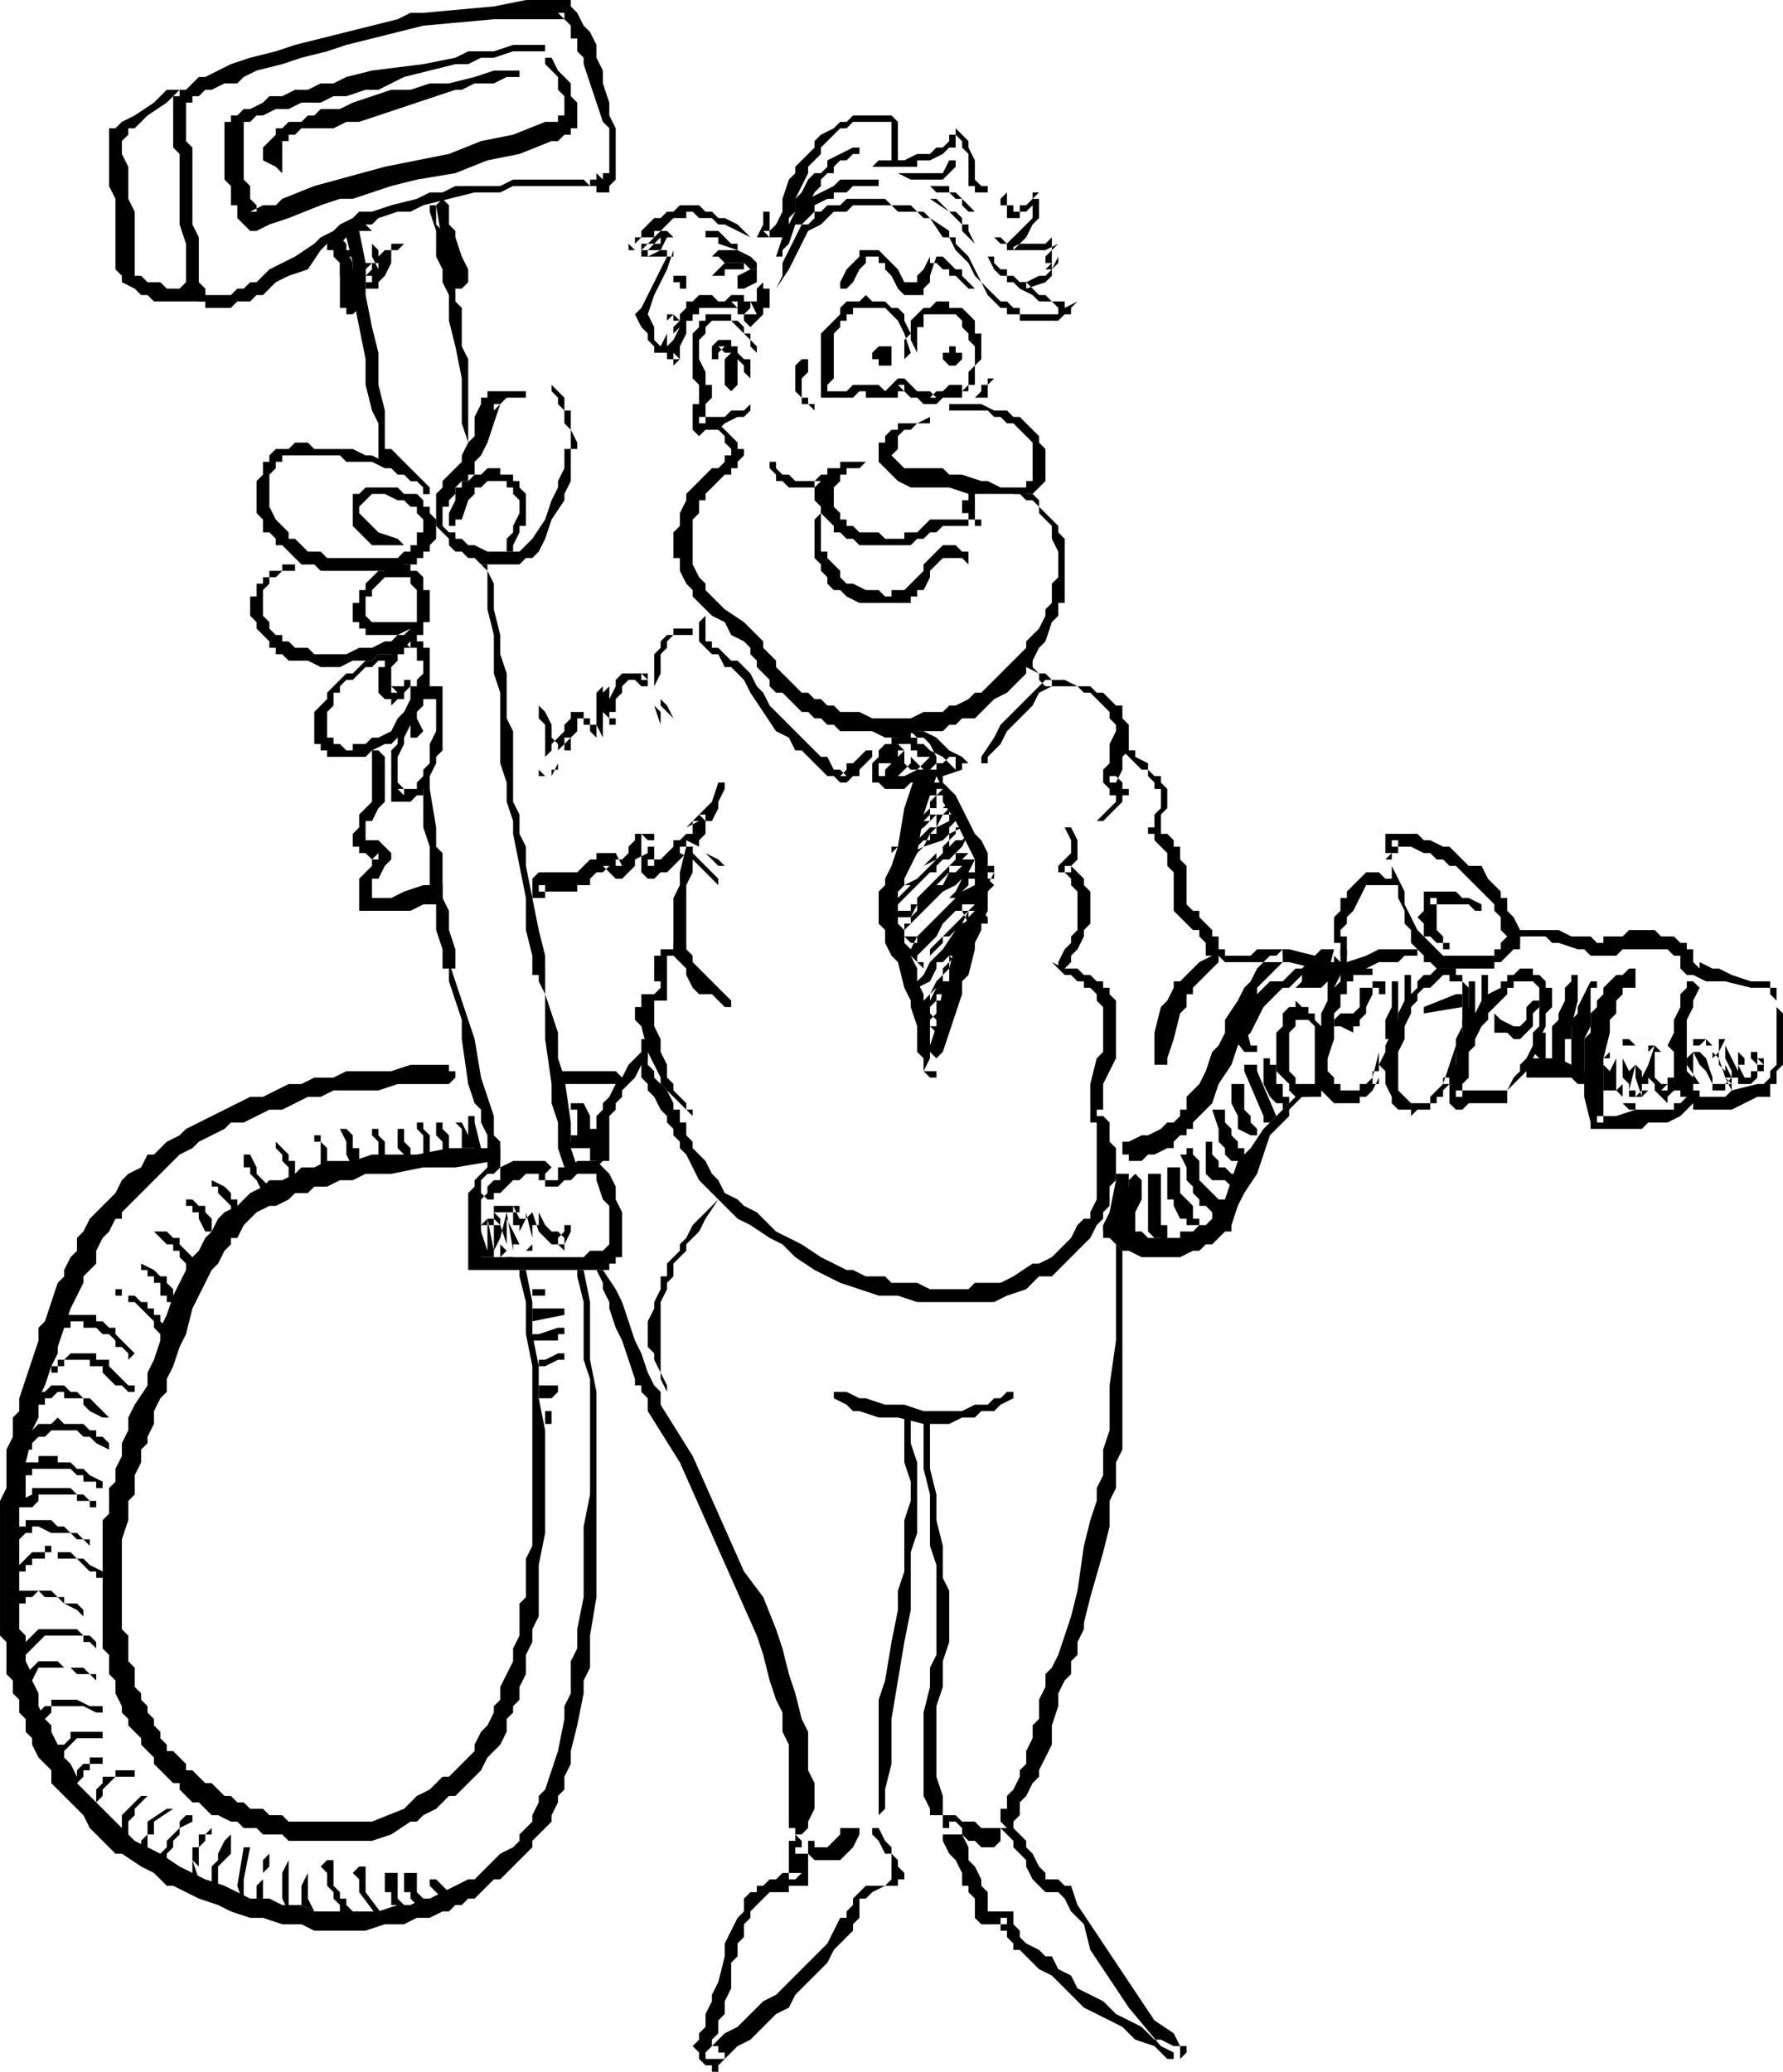 <svg xmlns="http://www.w3.org/2000/svg" width="177.92" height="206.72" fill-rule="evenodd" stroke-linecap="round" preserveAspectRatio="none" viewBox="0 0 278 323"><style>.brush1{fill:#000}.pen2{stroke:none}</style><path d="M148 64h6l1 1h1l1 1h1l1 1 1 1 1 1v6h-1v1h-4l-2-1h-1l-3-1h-2l-1-1h-6l-1-1-1-1 1-1v-2l1-1h1l1-1h2v-1l-2 1h-3v1h-1l-1 1v1h-1v3l2 2 1 1 2 1h6l3 1h10l1-1 1-1v-5l-1-1v-1l-1-1-1-1-1-1h-1l-1-1h-2l-2-1h-5v1z" class="pen2 brush1"/><path d="M151 76v2h-1v2h1v2h1v-1h-7l-1 1-1 1h-2v1h-3l-1-1h-3l-1-1h-1v-1h-1v-1l-1-1v-3l1-1v-1h1v-1h2l1-1h-4v1h-2v1l-1 1-1 1v2l1 1v1l1 1 1 1v1h1l1 1h1l1 1h8l1-1h1l1-1h1l1-1h6v-1h-1v-5h-1z" class="pen2 brush1"/><path d="M151 87v-1h-1l-1-1h-2l-1 1-1 1-1 1v1l-1 1-1 1-1 1h-2v1h-1l-1-1h-2l-2-1h-1l-1-1v-1l-1-1-1-1v-1h-1v-6l1-1v-1h1v-1l-1 1-1 1v1l-1 1v6l1 1v1l1 1v1l1 1h1l1 1 2 1h8v-1h1v-1h1l1-2v-1l1-1 1-1h3l1 1v-1z" class="pen2 brush1"/><path d="M158 77h1l1 1h1l1 1v1l1 1 1 1v2l1 2v4l-1 1v3l-1 1v1l-1 2-1 1-1 1v1l-1 1-1 1-1 1-1 1-1 1-1 1-1 1h-1l-1 1-2 1h-1l-1 1h-3l-2 1h-6l-2-1h-3l-1-1h-1l-1-1h-1l-1-1h-1l-1-1-1-1-1-1-1-1v-1l-1-1-1-1v-1l-1-1-2-2-3-2-1-1-1-1-1-1v-1l-1-1-1-2v-7l1-1v-2h1v-1l1-1 1-1 1-1h1v-1h1v-1l1-1v-1h-1v-1l-1-1-1-1-1-1h-1l1 1 1 1v1l1 1v1h-1v1l-1 1h-1l-1 1-1 1-1 1-1 1v1l-1 2v2l-1 1v4h1v2l1 2 1 1v1l1 1 1 1 1 1 2 1 1 2 2 1 1 1v1l1 1v1l1 1 1 1v1l1 1h1l1 1 1 1 1 1h1l1 1h1l1 1h1l1 1h5l2 1h2l3-1h4l1-1h1l1-1h2l1-1 1-1 1-1 2-1 1-1 1-1 1-1v-1l1-1 1-2 1-1 1-3 1-1v-2h1V84l-1-1v-1l-1-1-1-1-1-1v-1l-1-1h-1l-2-1v1z" class="pen2 brush1"/><path d="M118 55v-1l-1-1v-1h-1v-1l-1-1h-1v-1h-4v1h-1v1l-1 1v7l1 1v3h-1v4l1 1 1-1h2l1-1 2-1h1l1-1v-1l-1 1h-2l-1 1h-4v1h1v-3l1-1v-2h-1v-2l-1-2v-3l1-1v-1l1-1h3l1 1 1 1 1 1v1l1 1z" class="pen2 brush1"/><path d="M117 58v-2h-1l-1-1v-1h-1v-1h-2l-1 1v2h1v-1l1-1h-1l1 1h1l1 1 1 1v1l1 1v-1z" class="pen2 brush1"/><path d="m114 55-1 1v4l1 1 1-1v-5h-1zm37 6v-1h1v-3l1-1v-4h-1v-2l-1-1-1-1h-2v-1h-2l-1 1h-1l-1 1-1 1v2l-1 1v4h2v-2l-1-2v-1l-1-2v-1l-1-1h-1l-1-1h-2l-1-1-1 1h-2l-1 1v1l-1 1-1 1-1 1v10h5l1-1h1v1h5v-1h1v-1h-1l1 1 1 1h1l1 1h2l1-1h3v-2h-2l-1 1h-1l-1 1h1l-1-1h-2l-1-1-1-1h-1l-1 1-1 1-1-1h-4l-1 1h-3v-1l1-1v-7l1-1v-1h1v-1h1v-1h5l1 1 1 1 1 2 1 3-1 1v1h2v-6h1v-2h5l1 1v1l1 1v1l1 1v3l-1 1v2l-1 1h1z" class="pen2 brush1"/><path d="M150 56v-1h-1v-1h-1v1h-1v1l1 1h1l1-1zm-11-1v-1h-2l-1 1v1h1v1h2v-2zm13-10-2-2v-1h-1l-1-1-1-1h-2v-1 1l-1 2-1 1v1h-2l-1-2-1-1-1-1-1-1h-3v1l-1 1-1 1-1 2v1h1l1-1 1-2 1-1v-1h2v1h1v1l1 1 1 2 1 1h3v-1l1-1v-1l1-3h-1v1h1l1 1h1v1h1l1 1 1 1h1z" class="pen2 brush1"/><path d="m121 45 2-3 1-2 1-2 1-2 2-1 1-1 1-1h2l1-1h6l1 1h3l1 1h1l2 3h1l1 2 2 2 1 2 1 1 1 2 1 1 1 1h1v1h2v1h6l1-1h1v-1l1-1v-1h-1l-1 1h-2l-1-1h-1l-1-1-1-1v1l3-1 1-1v-1l1-1v-1h1-1l-1 1h-1v1l1-1v-2l1-1v-1h-1l-1 1h-5v1l1-1 1-1 1-2 1-1v-5 1h-1v1l-1 1h-1v1h-1v-1h-1v-2h-3v-1h-1l-1-1v-3l-1-2v-1l-1-1-1-1h-1v2l-1 1h-1l-1 1h-2l-2 1h-1v-6l-1-1h-6l-1 1h-1l-1 1-2 1-1 1v1l-1 1-1 1-1 1v1l-1 1-1 3v2l-1 2v1-1l-1 1h-1l1 1v-4h-1v2l-1 2h4l1-1v-2l1-1v-2l1-2 1-2v-1l1-1 1-1v-1l1-1 1-1 1-1h1l1-1h6v7h4v-1h2l2-1 1-1h1v-3h-1v1h1l1 1v1l1 1v5h1v1h5l-1 1v1h1v2h2v-1h1l1-1v-1h1v-2 1l-1 1v3l-1 1-1 1-1 1-1 1v1h6l2-1v-1h-1v2l-1 1v2h1l1-2h1-1l-1 1v1l-1 1h-1l-2 1h-1v1l2 1 1 1h2l1 1h1l2-1v-1h-1l-1 1v1h-1v1h-6v-1h-1l-1-1h-1l-1-1-1-1-1-1-1-2-1-2-2-2v-1h-1v-1l-3-2-1-1h-1l-1-1h-3l-1-1h-6l-1 1h-2l-1 1h-1v1l-1 1h-1l-1 2-1 2-1 2v2l-1 2zm-4-8-2-2-2-1h-1l-1-1h-1l-1-1h-3l-1 1h-1l-1 1h-1l-1 1-1 1v1l-1 1h-1v1h2v-1h3v-1h1v-1 1h-1l-1 1-1 1h-1v1h5v-1h-1v1l-1 2-1 2-1 2-1 2-1 1 1 2 1 1v1l1 1v1h1v1h1v-2l1-1v-2l1-1h-1v-1l-1 1v6h1v1l1-1v-2l1-2v-2h1v-1h1v-1h6v-1h-1l1 1v1h1v1l1 1 1-1 1-1v-1h1v-3h-1v-1l-1 1v2h-1v1l-1 1h2l-1-2h-1v-1h-2l-1 1h-1l-1-1h-2l-1 1h-1v1l-1 1v2l-1 1v4h1l-1-1v-2l1-2v-1l-1-1h-1v3l-1 2v2h1v-1h-1v-1l-1-1v-2l-1-2 1-3 1-2 1-2 1-3h1-1v-1 1h-4v1l2-1 1-2h1l-1-1h-2v1h-3v1h-1l1 1h1l1-1 1-1 1-1 1-1 1-1h2v-1h1l1 1h2l1 1h1l2 1 2 1z" class="pen2 brush1"/><path d="M122 40v-1l1-1 1-3 2-3 1-2 1-1v-1l1-1h1v-1l1-1h1l1-1h1v-1h-1l-2 1-2 1v1l-1 1h-1l-1 1-1 2-1 1v2l-1 2-1 1v1l-1 3h1z" class="pen2 brush1"/><path d="M124 35h1l1-1 1-1v-1l2-1h1v-1h2l1-1h4v-1h-6l-1 1-2 1-2 1-1 1v1l-1 1v2-1zm21-4 3 2 1 1 1 1v1l2 2-1-2v-1h-1v-1l-1-1h-1l-1-1-1-1h-1zm-27 10-1-1-2-1v-1h-1l-1-1-1-1h-2v1h2v1l3 1 1 1 1 1h1z" class="pen2 brush1"/><path d="m118 41-1-1h-1l-1-1h-3l-1 1h-1 2l1 1h3l1 1h1v-1z" class="pen2 brush1"/><path d="M117 42h-1v-1h-3l-1 1-1 1h2v-1h4zm0 0-2 1v2h1l2-1v-2h-1zm-10 2v-1h-2v1h1v1h1v-1zm38-15 1 1h2l1 1h1v1l1 1h1l-1-1-1-1-1-1h-1v-1h-3zm13 8-1 1-1-1h-1l1 1h1v1l2-1v-1h-1zm2 7h-1l-1-1h-1v-1h-1l-1-1v-1h-1l1 2 1 1h1v1h1l1 1h1v-1h1-1zm-12-19-1 2h-7l2 1h5l2-2v-1h-1zm-8 0h-3l-1 1h3l2-1h-1zm-13 38h-1v-1h-1v-3l1-1v-2h-1l-1 1v4l1 1v1h1l1 1v-1zm27-4v1h-1v1l-1 1h2v-2l1-1h-1zm-26 15-1 1h-3l-1-1h-1l-1-1v-1h-1v-3 4l1 1v1h1l1 1h4v-1h2v-1h-1zm13 40h1l1 1h1l1 1v1l2 1 1 1 1 1v-2h-1l-1 1h-3l-1 1-2 1h-2v1-1h-1v-1l1-1 1-1 1-1h1v-1h-2l1 1v1h1l1 1 1 1h2v-2l-1-2h-2v3h1l1-1h-2v-1h-3v1l-1 1h-2v2h3l1-1 1-1v-1h-1v1l1 1h3l1-1v-1l-1-1v-1h-2v3h1v1l1-1h1v-1l-1-1-1-1h-1v-1h-1v-1h-1l-1 1h-1v1h-1l-1 1v1l-1 1v3h1l1 1h3l1-1h3v-1h2l3-1v-1h1l-1-1-2-1-1-1-1-1-2-1h-1l-1-1h-1v1z" class="pen2 brush1"/><path d="m146 121 1 2v2l2 3 1 2 1 2 1 2v8l-1 1-1 2v1l-1 1-1 4v2l-1 1-1 6-1 3v2l-1 2h2v-2l-1-1v-7l-1-1v-1l-1-2v-2l-1-2v-1l-1-1v-2l-1-1v-5l1-1v-1l2-4 1-6 1-3 1-3v-1h-1v-1h-1v1h-1l-1 3-1 3-1 6-1 3-1 2v1l-1 1v5l1 1v2l1 2 1 1 1 4 1 2v1l1 3v4l1 1v2l1 1h1v-3l1-1 1-3 1-3 1-3v-2l1-1 1-4v-1l1-2v-1l1-2v-3l1-1-1-1v-4l-1-2-1-1-1-2-2-4-1-1-1-1v-2h-1v1zm-36-27v2l-1 1v3l1 1 1 1h1l1 2h1l1 1 1 1 1 2 2 3 2 3 2 1 1 2h1l1 1 1 1 2 2h1l1 1h1l1-1h1v-1l1-1 1-1v-1h-1l-1 1-1 1h-1v1l-1 1h1l-1-1h-1l-1-2h-1l-1-1-1-1-1-1-1-1-1-1-3-3-1-2-1-1-1-2-1-1-1-1h-1l-1-1-1-1h-1v-1h-1v-6zm50 10 2 1v1l1 1h1v-1h-1l-1 1-2 2-1 1-1 1-2 2-1 2-2 3v1h1v-1l1-1 1-1 1-2 2-2 1-1 1-1 1-2 2-1v-1l-1-1h-1l-1-1v-1h-1v1zm-52-6h-3v1h-1l-1 1v1l-1 1v8l1 3h2v-1l-1-1-1-1v-5h-3v2-1h1l-1-1h-3l-1 1v1l-1 2v3h1v-1h-1v-6h-1v2l-1 1v8h1v-1l-1-2h-1v-1h-1v-1h-2v1l-1 1v3-2l-1 1-1 1v1l-1 1v2h-1v1h2v-1h1v-4l-1-1v-2l-1-2-1-1v2l1 1v7h-1l1 1h1l1-2v-2l1-1v-1h1l-1 1v1h1v-2l1-1v-2h1v1h1v1l1 1v1h1v-8l1-1v-2h-1v6l1 1v1h1v-4l1-1v-1l1-1h1l1 1h1v-2h2l-1 2v3l1 1v2h2v-1l-1-2-1-1v-7l1-1v-1l1-1h3v-1zm4 24-1 3-1 1-1 1-2 2v2h2l1-2v-1l-1-1v1h-1v2h-1v2h1v1l1 1 1 1 1 1 1 1v1h2v-2l-2-2-2-1-1-1-2-1v-1l-1 1h-1v1l-1 1-1 1h-2v1h1v-5h-3v1l-1 1v1l-1 1h-1v1h1l-1-2h-3v1h-1l-1 1-1 1h-6l-1 1v3h2v-2h-1v1h6v-1h2v-1l1-1h1l1-1h-1l1 1 1 1h1l1-1 1-1v-1l2-1v-1h1v-1h-1l-1-1v6l1 1h1l1-1h1l1-1 1-1 1-1h1l-1-1h-1v1l2 1 1 1 1 1 2 2h2v-2l-1-1h-1l-1-1-1-1-1-1v-1l1-2 1-1h-1v-1h-1v1l-2 1v2h2l1-1v-1l1-1 1-2v-1l1-2v-1h-1zM86 61l1 1v1l1 1v2l1 1v3h-1v3l-1 2v1l-1 2-1 3-2 3-1 1-1 1h-5l-2-1h-1l-1-1h-1v-1h-1l-1-1v-3h1v-1l1-1v-1l1-1h1v-1h1v-2l1-1 1-2 1-3 1-3h-1v1l1-1 1-1h3v-1h-6v1h-1v1l-1 2v3l-1 1-1 2v1l-1 1-1 1-1 1v1l-1 1v5l1 1 1 1v1l1 1h1l1 1h1l1 1h6l1-1h1l1-1 1-2 1-3 2-3v-1l1-2v-5h1v-1l-1-2v-3h-1v-2l-1-1-1-1v1z" class="pen2 brush1"/><path d="M80 86v-1l1-2v-1h1v-5l-1-1v-1h-1v-1h-2v-1h-2l-1 1h-1l-1 1h-1v1h-1v2l-1 2v2h1v-1h1l1-3 1-1v-1h1l1-1h3v1h1v1l1 1v2l-1 2v1l-1 1v2h1zm-13-6v-3l-1-1v-1h-1l-1-1-1-1h-1l-2-1-2-1h-1l-2-1h-6l-1-1h-2l-1 1h-2l-1 1v1h-1v2l-1 1v5l1 1v2h1l1 1v1h1l2 2 1 1h2l1 1h13v-1h2v-1h1v-1h1v-1l1-1v-3l-1-1v-1h-1v-1l-1-1h-2l-1-1h-5l-1 1h-1v5l3 3h5l-1-1-3-1-2-2-1-1v-1l1-1 1-1h2l2 1h1l1 1h1v1l1 1v2h-1v2h-1v1h-1l-1 1H51l-1-1h-2l-1-1-1-1h-1v-1l-1-1-1-1-1-2v-5l1-1v-1h1v-1h9l1 1h4l2 1h1l2 1 1 1h1l1 1v1h1v3z" class="pen2 brush1"/><path d="M49 88h-5v1h-2v1h-1v1h-1v2h-1v3l1 1v1l1 1 1 1v1h1v1h1l1 1h3l2 1h3l2-1h3l1-1h2l1-1h1l1-1 1-1h1v-2h1v-5h-1v-2l-1-1h-1v-1h-4v1h-1l-1 1-1 1v1h-1v2h-1v3h1v1h1v1h5l2-1v-1h-6l-1-1v-3h1v-1l1-1 1-1h4v1l1 1v5h-1v1l-1 1h-1l-1 1h-1l-2 1h-2l-2 1h-5l-1-1h-2l-1-1h-1v-1h-1l-1-1v-1l-1-1v-4l1-1v-1h1l1-1h2v-1h3z" class="pen2 brush1"/><path d="m59 102-1 1h-1l-1 1-1 1h-1l-1 1-1 1-1 1v1l-1 1-1 1v5h1v1h1v1h6l1-1 2-1h1l1-1 1-1 1-2 1-1 1-1v-1l1-1v-7h-1v-1h-1v-1h-2v1h-1v1h-1v1h-1v2h-1v4l1 1h1v1l1-1h1v-1l1-1v-1h-1v1h-2v1h1l-1-1v-3l1-1v-1h1v-1h1v-1h-1l1 1h1v2h1v2l-1 1v2l-1 1-1 2-1 1-1 2-2 1h-1l-1 1h-2v1h-1l-1-1h-1v-1h-1v-4l1-1v-2h1v-1l1-1h1l1-1 1-1h1l1-1h1v-1h-1z" class="pen2 brush1"/><path d="m64 112-2 3v1l-1 1v8h3l1-1h1v-1l1-1v-1l1-2v-1l1-1v-10h-5v8h1l1-1-1-2v-4l1 1h2v-1 6l-1 2v3l-1 1v1l-1 1v1h-3l1 1v-1l-1-1v-4l1-2v-1l1-2v-1z" class="pen2 brush1"/><path d="M58 117v8l-1 1-1 1v2l-1 1v2h1v1h1l1 1h1v-1l-1 1v1l-2 2v5h8l2-1h3v-3h-3l-3 1-2 1h-3v-3h1l1-2 1-1v-1l-1-1-1-1h-2v-3h1l1-2 1-1v-7l-1-1h-1zm15-48V56l-1-2v-6l-1-1v-5l-1-3v-1l-1-1v-1l-1-1v-3h-1v1l1 3v4l1 2v2l1 2v4l1 4 1 5v7l1 3zm-13 3v-8l-1-4v-5l-1-4-1-5v-5l-1-5-1-1h-1v2l1 4v5l1 5 1 5v4l1 4 1 2v4l1 2v1-1z" class="pen2 brush1"/><path d="M91 28H80l-2 1h-7l-2 1h-2l-2 1-4 1-3 1h-2l-1 1-2 1-1 1-2 1-1 1-3 2-2 1-2 1-2 2h-1l-1 1h-1l-1 1h-4v-1h-1v-8l-1-2V23l-1-1v-6h1v-1h1l1-1h1l2-1h2l1-1 2-1 4-1 3-1 4-1 3-1 4-1 8-2 11-1h11V2h-1l2 2v2h1v2l1 1v1l1 3 1 3 1 3 1 1v7h-1v1l-1-1v1h-2l1 1h1v1h2v-1l1-1v-8l-1-2v-2l-1-3v-2l-1-2V7l-1-2-1-1-1-2-1-1V0h-7l-5 1-11 1h-2l-2 1-4 1-4 1-4 1-4 1-3 1-4 1-3 1-2 1-2 1h-1l-1 1-1 1h-1v1h-1v8l1 1v11l1 3v7l1 1 1 1h1v1h4l1-1h2l1-1h1l2-2 2-1 3-1 2-3 1-1h2l1-1 1-1 2-1h1l1-1 3-1h2l2-1 4-1 4-1h4l2-1h12v-1h-1z" class="pen2 brush1"/><path d="M85 7h-5l-3 1h-4l-2 1-5 1-8 1-4 1-2 1h-2l-2 1h-2l-2 1h-2l-1 1-2 1h-1l-1 1h-1v1h-1v9l1 1v3h1v2l1 1 1 1h1l2-1 3-1 5-2 3-1h2l3-1 3-1 4-1 6-1 5-2 5-1 5-2h1l1-1h1v-1h1v-4l-1-1v-2l-1-1-1-1-1-2h-1v1l1 1 1 1v2l1 1v3h-1v1h-2l-5 2-5 1-5 2-5 1-5 1-11 3-5 2-1 1h-2l-2 1h2-1v-1l-1-1v-2l-1-1v-9h1l1-1h1l2-1h2l2-1h3l2-1h2l3-1h2l4-2 4-1 4-1h2l2-1h2l3-1h5V7z" class="pen2 brush1"/><path d="M81 11h-4l-3 1-4 1h-3l-3 1h-3l-3 1-3 1-2 1h-3l-1 1h-1l-1 1h-2l-1 1h-1v1l-1 1-1 1v2l2 1 1 1v-5h1v-1h1l1-1h5l2-1h2l3-1 3-1 3-1 3-1 3-1h1l2-1h3l2-1h2v-1zm-55 3-1 1-1 1-3 2-2 1-1 1h-1v9l1 2v11l1 1v1l2 1 1 1h1l1 1h8v-2l-1-1h-2l-1 1h-2l-1-1h-2l-1-1h-1V33l-1-2v-5l-1-2v-2l1-1v-1h1l1-1 1-1 3-2 1-1 1-1h-2zm25 25h1v1l1 1v7h1v1h1l1-1v-5l-1-1v-1l-1-2v-1l-1-1h-2v2zm17-7 1 6 1 5v1l1 1h1l1-1v-2l-1-2-1-3v-1l-1-1v-3l-1-1-1 1z" class="pen2 brush1"/><path d="M64 38h-3v1h-1l-1 1v1h-1l-1 1v1h1v1h1v-5l-1-1v-2l-1-1h-1l-1 1v5l1 2h1l1-1v-1h-1l-1-1v-1h-2l-1 1v3h1v1h1v-1h1v-3h-2v1h-1l1 1v1h1v1h4v-2l-1-2v-4h-3v2l1 1v3l1 1v2h2v-1l1-1 1-2v-2h1l1-1h1zm3 38-2-2-1-1-1-1-1-1-1-1h-2v2l2 1 1 1h2v1h1l1 1v1h1v-1zm8 12 1 1v6l1 4v6l1 3v11l1 3v3l1 3v2l2 10v5l1 4v3h1l1-1v-2l-1-4-1-5-1-5v-3l-1-2v-3l-1-2v-11l-1-2v-7l-1-3v-3l-1-4v-4l-1-2v-1h-1zm-9 35v6l1 3v6l1 2v5l1 3v3h2v-3l-1-3v-3l-1-2v-7l-1-1v-3l-1-6v-1h-1v1z" class="pen2 brush1"/><path d="m83 148 1 2v3l1 2v7l1 7v3l1 3v4l1 3v1h2v-1l-1-3v-4l-1-7-1-3v-4l-1-3-1-3v-4l-1-3h-1z" class="pen2 brush1"/><path d="m69 150 1 1v2l1 3 1 3v3l1 7 1 3 1 1v2l1 2v6-1h1-1l-1 1-1 1v1l-1 1v12h22v-1h1v-1h1v-7l-1-2v-2l-1-2-1-1-1-1h-3l-1 1h-3l-1 1v1h2v-2h-1l-1-1h-5l-2 1-1 1h-1l-1 1v2l1 1h1v-1h1l1-1 1-1h1l1-1h2v1h1v1h2l1-1h1l1-1h3v1l1 3 1 1v6l-1 1h-2l-1 1H74h1v1-10l1-1v-1l1-1h1v-6l-1-1v-3l-1-3-1-3-1-6-1-3-1-3-1-3-1-3h-1zm38-18-1 4v2l-1 2v9l1 1 1 1v1l1 2 1 1h2l1 1 1 1h1v-1l-1-1-1-1-1-1-1-1-1-1-1-1v-1l-1-1v-10l1-2v-4h-1z" class="pen2 brush1"/><path d="M105 147v1h-2v1h-1v4h1v1l-1 1h-2v2h-1v2l1 1 1 4 1 2 1 2v1l1 1 1 1 1 1 1 1 1 1v-1h-1v-1l-1-1-1-1v-1l-1-1v-2l-1-2v-2l-1-2v-4h2v-7h1l1-1v-1h-1z" class="pen2 brush1"/><path d="M100 163v5l1 1v1l1 1 1 2 1 1v1l1 1v1l1 1v1l1 1 1 2 1 2 1 1 2 2 1 1 2 2 2 1 3 2 2 1 2 2 3 2 4 2 3 1 3 1h3l3 1h12l2-1 3-1 1-1 1-1h2l1-1 2-2 1-1 1-1 1-1 1-2 1-1v-1l1-1v-3l1-1v-5l-1-1v-3l-1-1v-1h-1v1h1v-5l1-2 1-2v-9l-1-1v-1h-1v-1h-1l-1-1h-1l-1-1h-2l-2-1 2 2h1l1 1h1v1h1l1 1v1l1 1v7l-1 1-1 4v6h1v12l-1 2v1h-1l-1 1-1 2-1 1-1 1-1 1-2 1h-1l-3 2-2 1h-4l-1 1h-6l-2-1h-4l-1-1h-3l-2-1h-1l-4-2-3-2-4-2-1-1-2-2-2-1-1-1-2-1-1-2-1-1-1-2-2-2v-1l-1-1v-2h-1v-2h-1v-1l-1-2-1-1-1-1v-1l-1-1v-4h-1v1z" class="pen2 brush1"/><path d="m166 151 1-1v-1l1-1 1-2v-1l1-1v-5l-1-1v-1l-1-1-1-1h-1v1h1v-1l1-1v-3l-1-2h-1l1 2v2l-1 1-1 1v1h1l1 1v1l1 1v6l-1 1v1l-1 1-1 2v1h1zm-2-44h4l1 1h1l1 1 1 1 1 1v1l1 1v1l-1 2v3l-1 1v2l1 1v1h1v1l-1 1-2 2h1l2-2 1-1v-1h1v-1h-1v-1l-1-1h-1v1h1l1-2v-2l1-1v-4l-1-1v-2h-1l-1-1-1-1h-1l-1-1h-2l-2-1h-2v1z" class="pen2 brush1"/><path d="m175 117 2 2 1 1h1v1l1 1v1h1v3l-1 1v2h-1v1h1v1l1 1 1 1v2l1 1v6l1 1 1 1 1 1h1v1l1 1v3-1h1l-2 1-1 1-1 1-1 1h-1v1l-1 2-1 1-1 4v5h2v-1l1-3 1-4 1-1v-2h1v-1l1-1 1-1 2-2v-4h-1v-1l-1-1-1-1v-1h-1l-1-1v-6l-1-1v-2h-1v-1l-1-1h-1v-3l1-1v-3l-1-1v-1h-1l-1-1v-1l-2-1v-1h-1v-1 1h-1zm15 32 1 1h10v-1h-1v-1l-1 1h-1l-1 1-1 1-1 2-1 1-1 2-2 3v1l3 4h2v-1h-1l-1-4h-1v1h1l1-3 1-1v-2l1-1 1-1 1-1 1-1h1v-2h-5l-1 1h-4v-1h-1v1z" class="pen2 brush1"/><path d="m201 150 4 1 1-1h2v-1l1 1v-2h-1l-1 4v4h1v-2l1-2v-1h1v-3h-4l-1 1-4-1h-1v2h1z" class="pen2 brush1"/><path d="M210 148v-2h-1v-1l1-1v-1l1-1 1-2 1-2h5v-1h-2l-1-1h-2l-1 1-1 1-1 1v1h-1v2l-1 1v4h1v2h1v-1z" class="pen2 brush1"/><path d="M217 136v1l1 1v2l1 2v2l1 1v2l1 1 1 1v1h1l1 1h9v-1h1l1-1 1-1h1v-3l-1-2-1-1v-2h-1v-1l-1-1-1-1-1-2h-2l-1-1-1-1-1-1h-1l-2-1h-1l-1-1h-5v3h1l-1 1h1v-1h1v-2h-1v1h3l2 1h1l1 1h1l1 1h1l2 2 2 2 1 1 1 1v1l1 1v2l1 1-1 1v1h-1v1h-8l-1-1-1-1-1-1-1-1-1-2-1-2v-2l-1-2-1-2v1z" class="pen2 brush1"/><path d="m231 141-2-1h-1l-1-1h-5v3l-1 1 1 1v2h1l1 1h1v1h1v-1h-1v-1l-1-1v-5h-1v1h6l1 1h1v-1zm4 29 2-2 1-1 1-1v-1l1-2v-1l1-2v-2l1-1v-3h-1v-1l-1-1h-1v-1h-2l-1 1h-1v1h-1v1l-2 1-1 1v1l-1 2-1 1-1 1v1l-1 2v2l-1 1v5l1 1h1l1-1h6v-2h-8v1h1v1-3l1-1v-4l1-1v-1l1-2 1-1v-1l2-2 1-1v-1h1v-1h3l1 1v6l-1 1v2l-1 2-1 1v1l-1 1-1 2v1-1z" class="pen2 brush1"/><path d="m239 156-1 1v2l-1 1h-1l-2-1-1-1v1h-1 1v2h2l1 1h1l1-1 1-1v-2l1-1v-1h-1zm-13 13 1-3v-2l1-1v-3l1-2v-4l-1-1v-1h-1v-1h-3l-1 1h-1l-1 1v1l-1 1-1 1-1 2v1l-1 1v1l-1 2v1l-1 2 1 1v2l1 2v1l1 1h2v1l1-1h2v-1h1v-1h1v-1l1-1v-1h-1v1l-1 1-1 1v1h-3l-1-1-1-1v-6l1-2v-2l1-2v-1l1-1v-1l1-1h1l1-1 1-1h1v1h2v7l-1 2v1l-1 3-1 3h1z" class="pen2 brush1"/><path d="m227 155-5 2v1l6-1v-2h-1zm-12 13v-15h-1v-2h-1l-1-1-1 1h-1v1h-1v1l-1 1-1 2-1 2v2l-1 1v8l1 1 1 1 1 1h4v-1h1l1-1 1-2v-1h-1v1l-1 1h-1v1h-3v-1h-1v-1l-1-1v-2l1-3v-4l1-1v-2h1v-2h1v-1h3v1l1 1v10l-1 4v1h1v-1z" class="pen2 brush1"/><path d="M212 154v3l-1 1h-2l-1 1v1h1l2 1v-1h1v-1l1-1v-1l1-2v-1h-2zm-6 7v-1l-1-1v-1h-1v-1h-1l-1-1v1h-1l-1 1v2l-1 1v6l1 1 1 1v1l1 1h4v-1h1l-1-1h-4v-1l-1-1v-6l1-1v-1h2l1 1v1h1zm31-14v-1h4l1 1h1l3 1h1l1 1h4l1-1h7l1 1h1v2l1 1h1l2 1h3l4 1h3v1l1 1v10l-1 1v1l-1 1h-1l-4 1-1 1h-4v-1h-1v-2l-1-1v-8l1-2v-1l1-2-1-1h-1v1l-1 1v2l-1 2v2l-1 2 1 1v5l1 1v1h1v1h1v1h6l2-1 2-1h2v-2h1v-2l1-1v-8l-1-1v-3h-1v-1h-3l-3-1-2-1h-1l-2-1h-1l1 1v-1h-1v-2h-1v-1h-1l-1-1h-2l-1-1h-4l-1 1h-3v1h-1l-1-1h-3l-2-1h-6l-1 1v1h1z" class="pen2 brush1"/><path d="m263 171-1 1h-1v1h-6l-3 1h-3v1h1v-10l1-4v-2l1-1v-2l1-1v-1h2v-3h-1l-1 1h-1l-1 1-1 1v1l-1 1v1l-1 1v3l-1 1v9l1 4v1h8l1-1h3l2-1 1-1 1-1v-1h-1zm-17-5h-1l-2-1h-5v3h7l1 1h1v-2l-1-1zm-39-16h-3l-1 1h-1l-1 1-1 1h-2l-1 1-1 1-1 1h-1v1l-1 1-1 1-1 1v1l-1 2-1 1-1 3-1 2-1 1-1 1v2h-1v1l-1 1h-1l-1 1-2 1h-1l-2 1h-1v2h1v1h2l1-1h1l2-1h1v-1l1-1h1v-1h1v-1l1-1 1-1 1-1 1-3 2-3 1-3 1-1 1-1 1-2 1-2 1-1 1-1 1-1h1l1-1 1-1h1l1-1h1l1-1h1-1zm-4 20-1 1-1 1-1 1-1 1-1 1-1 1-2 3-1 1-1 1-1 3-1 3-2 2v1l-1 1h-1l-1 1h-2v1h-5l-1-1h-2v-1h-1l-1-1-1 1h-1v2h1l1 1 1 1h1l2 1h6l2-1h1l1-1h1l1-1 1-1h1v-1l1-3 1-2 2-3 1-3 1-3 1-1 1-1 1-1v-1l1-1 1-1h1v-1h-1z" class="pen2 brush1"/><path d="M197 165v4l1 2 1 1h1v1l1-1v-1h-1v-2h-1v-3h-1v-1h-1z" class="pen2 brush1"/><path d="m194 167 3 7v1h1l1-1-3-7v-1h-2v1zm-2 3v2l1 2v2l2 1h1v-1l-1-1v-1l-1-1v-4h-2v1zm-3 3 1 3v2l1 1v1l1 1h3v-1h-1v-1h-1v-1l-1-1v-1l-1-1v-2h-2zm-1 5v5l1 1h2l1 1h1v-2h-1l-1-1h-1v-1l-1-1v-2h-1z" class="pen2 brush1"/><path d="m184 180 1 2v2l1 1v1l1 1v1h1l1 1h2v-2h-1l-1-1-1-1-1-1v-3l-1-1v-1h-1v1h-1zm-2 3v4h1v1l1 2h1v1h2v-1h-1v-2l-1-1-1-1v-4h-2v1zm-3 1v8l1 1h1v1h2l-1-1v-2h-1v-8h-2v1zm-3 0v1l-1 1v4l-1 1v1h1v1h1l1-1v-3l1-2v-3l-1-1-1 1z" class="pen2 brush1"/><path d="m174 184-1 5-1 2v1h1v1h2v-1l1-2v-7h-2v1zm86-15-1 1h1v-5l-1-1h-1v7h2v-2h-1v-5l-1-1h-1v3l-1 2v1l1 1h1v-1h1l-1-1v-6h-3v4l-1 4h1v1l1-1h1v-1h-1v-6l-1-1h-1v1h-1v9h2l1-1-1-3v-5l-1-1h-1v1h-1v2l-1 2v6h2v-1h1v-5l-1-2v-1h-2l-1 1v5h2l1-1v-5h-2v1h-1v1l1 1v6h2v-1h1v-5l1-1v-3h-3v7l1 1v1l1 1h1v-1l1-1v-8l-1-1h-1v1h-1v5l1 1v2h2l1-1v-4l1-3v-1h-3v4l1 1v2l1 1h1v-1h1v-5h-1v-1l-1 1v4l1 1v2h2v-6l-1-1h-1v6l1 1 1 1v-1l1-1h1v-1h-1v-1h-1v1zm14-4v1h1l-1-1v-1h-1v-7h-2v10l1 1h1v-2h-2v-6h-2v2l-1 2v2l1 1v1l1 1v1h2v-2l-1-1-1-2-1-2v-1h-1v2l-1 1v4h2l1-1h-1l-1-3-1-1v-1l-1-1h-2v7h1v1h2v-2l-1-3-1-1h-1l-1 1v1l2 3v1h2v-7h-1v-1l-1 1h-1v1l1 2 1 1 1 2v1h2v-1h1v-1l-1-2h1-1v2l1 2h2v-2l-1-2v-6h-2v5l1 2v1h1v1h2l1-1v-2l-1-1v-8h-2v7l1 1v1h1v1h2v-2h-1zm-27 2v-5l1-2v-6h1v-1h-1l-1 2-1 2v1l-1 1v7l1 2h1v-1z" class="pen2 brush1"/><path d="M244 166v-4h1v-2l1-4v-4h-1v1l-1 1v2l-1 2v1l-1 1v7h2v-1zm-3-1v-4h-1v1l-1 1v1l1 1v1h1v-1zm-10-12v3l-1 2v1h2v-7h-1v1zm-2 0v4l-1 2v3h1l1-1v-8h-1zm-10 0v4h1v-5h-1v1zm-2 0v4l-1 2v3h2v-9h-1zm-1 1v-1h-2v1h1v1h1v-1zm4-6h-5l-2 1-3 1h-5l-1 1-1 1v1l-1 1h4l1-1h1l1-1h3l1-1 2-1h3l1-1h2v-1h-1zm-47 41v3l1 2v15l-1 7v7l-1 3v4l-1 2v2l-1 3-1 4-1 7-1 4-1 3-1 3-1 2-1 1v2l-1 2v3l-1 1v2l-1 2v2l-1 1v1l-1 2-1 1v2h-1v2l1 1h1v-1l1-1v-2l1-1 1-2 1-1v-1l1-2 1-2v-3l1-3v-2l1-2 1-1v-2l1-1v-2l1-2v-1l1-4 2-7 1-4v-4l1-2v-4l1-2v-31l-1-1v-3l-1-2zm-73-25-2 2-1 2-1 1-1 2-1 1v1l-1 1v2l-1 2v3h1v1l1-1h1v-7l1-1v-1l1-1v-1l2-2 1-2 1-1v-1h-1zm-7 34 1 2v1l1 2v1l1 3 1 2 1 3 1 3v1h1v1l1 1v2l5 8 4 9 4 9 4 9 1 3 1 4 1 3 1 2v3l1 2v13h1v1h1l1-1v-1l1-2v-4l-1-2v-6l-1-2-1-4-1-3-1-4-1-3-2-5-3-4-4-9-4-9-5-8v-2l-1-1-1-2-1-3-1-2-2-6-1-2-2-3v-1 1h-1zm64 19-1 1h-1l-1 1h-2l-2 1h-6l-3-1h-3l-3-1h-1l-2-1h-2v1l2 1 1 1h1l3 1h3l4 1h4l2-1h2l1-1h2l1-1 2-1v-1h-1z" class="pen2 brush1"/><path d="M141 222v6l1 3v3l-1 3v8l-1 3v3l-1 5-1 6-1 3v18l1-1v-3l1-4v-7l1-6 1-6 1-5v-9l1-3v-11l-1-3v-4h-1v1zm-5 64 1 1 1 2h1v4l-1 1h-3l-1 1-1 1v1l-1 1v1h-1l-2 4-3 3-2 2-1 1-2 2-2 1-4 4-2 1-1 1-1 1-1 1v1h3v-1h-1v-1h-1v-1l1-1v-2l1-1v-2l1-2v-4l1-1v-2l1-1v-2l1-1v-1l1-1 1-1 1-1h3v-1h3v-7h-1v1h-1v1h2l1 1h4l1-1 1-1 1-2v-1h-3v1l-1 1-1 1h-2v-1h-2l-1-1v1h-1v6h1l1-1h-3l-1 1h-1l-1 1h-1v1h-1l-1 1v2l-1 1-1 2-1 2v2l-1 4-1 2v1l-1 2v2l-1 1v1l-1 1 1 1v1l1 1h1v1h1v-1l1-1 1-1 1-1 2-1 2-2 2-2 2-1 1-2 2-2 1-1 2-2 1-2 3-3v-1l1-1v-3h1l1-1 2-1h2v-1h1v-1l-1-1v-1l-1-1v-1l-1-1-1-2h-1v1zm21 0 1 1v1l1 1 1 1v1l1 2 1 1 1 1h2l1 1 1 2 2 2 1 4 2 3 2 3 2 3 5 6 2 1v1h1v-2h-1l-2-1h-1l-2-2-2-1-2-1-2-2-2-1-2-1-1-2-2-1-1-2h-1l-1-1-2-1-1-1v-1l-1-1v-2h-4v-3l-1-1v-1l-1-2-1-1v-2l-1-2v-1l-1-1h-1v1h-1v1h3l1 1h1l1 1h2l1-1v-2h-3l-1-1h-2l-1-1h-2v4l1 2 1 1 1 2v2h1v1l1 1v3l1 1h4v-1h-1v2h1v1l1 1v1h1l1 1 1 1 1 1 2 1 2 2 1 1 2 2 2 1 2 1 2 1 2 2 3 1 1 1 1 1h2l1-1v-1h-1l-1-2-3-2-2-3-4-6-2-3-2-3-2-3-1-3h-1l-1-1h-2v-1l-1-1-1-2-1-1v-1l-1-1-1-1v-1h-1v1h-1l1 1zm-13-65v8l1 4v8l1 3v14l-1 2v3l-1 4v13l1 2v1h2v-3l-1-3v-11l1-3v-4l1-3v-8l-1-2v-5l-1-4v-4l-1-4v-8h-1zm-54-22 1 4v9l1 3v18l-1 5v11l-1 5v3l-1 2v5l-1 2v2l-1 5-1 3-1 3-1 1v1l-1 2v1l-1 1-1 1v1l-1 1-2 1-1 1-1 1-1 1-1 1h-1l-2 1-2 1-2 1h-1l-2 1h-2l-3 1H49l-2-1h-3l-2-1h-3l-2-1-2-1-3-1-2-1-2-1-3-2-2-1-2-1-2-2-1-1-1-1-1-1-1-1-1-1-1-1-1-1v-1l-1-2-1-1-1-1v-1l-1-2v-1l-1-1-1-2v-2l-1-2v-1l-1-2v-4l-1-1v-19l1-1v-6l1-4v-1l1-2v-3l1-2 1-3 1-2v-1l1-3 1-3 1-2 1-2v-1l2-2v-2l1-2 1-1 1-2h1v-1l1-1 2-2 1-1 1-1 1-1 2-2 1-1 2-1 1-1 2-1 2-1 1-1h2l2-1 2-1h2l2-1 2-1h2l2-1h7l3-1h8l1-1v-1h-1v-1h-6l-3 1h-7l-2 1h-3l-2 1h-2l-2 1-2 1h-2l-2 1-2 1-2 1-2 1-2 1-1 1-2 1-1 1-1 1h-1l-1 2-2 1-1 1-1 2-1 1-2 2-1 1-1 2-1 1v2l-1 1-1 2v1l-1 1-1 3-1 3-1 1v2l-1 3-1 3-1 3v2l-1 1v3l-1 2v6l-1 2v21l1 1v5l1 1v2l1 1v2l1 1v2l1 1v1l1 2 1 1 1 1v2l1 1 1 1 1 1 1 1 1 1 1 2 1 1 1 1 1 1 1 1h1l3 2 2 1 2 2h1l2 1 2 1 3 1 2 1 3 1h2l3 1h3l2 1h8l3-1h3l2-1h2l2-1h1l1-1h1l1-1h1l1-1 1-1 1-1h1l1-1 1-1 1-1 1-1 1-1v-1l1-1 1-1 1-1v-1l1-2v-1l1-1v-2l1-2v-2l1-4 1-5v-2l1-2v-5l1-6v-32l-1-5v-9l-1-5h-1v1z" class="pen2 brush1"/><path d="m81 199 1 4v5l1 5v28l-1 2v6l-1 1v5l-1 2v2l-1 2-1 2v2l-1 1v1l-1 2-1 1-1 2v1l-1 1-1 1-1 1-1 1h-1l-1 1-1 1-2 1-2 2-5 2H45l-1-1h-2l-1-1h-2l-1-1h-1l-1-1h-1l-1-1-1-1h-1l-1-1-1-1h-1v-1l-1-1-1-1h-1v-1l-1-1v-1l-1-1v-1l-1-1v-1l-1-1v-1l-1-1v-3l-1-1v-4l-1-1v-14l1-3v-3l1-1v-3l1-2v-2l1-1v-1l1-2v-2l1-2 1-1v-2l1-2 1-3 1-2 1-4 1-2 1-2 1-2 1-1 1-2 1-1v-1h1l1-2 1-1 1-1 2-1h1l2-1 1-1h2l1-1h2l2-1h2l2-1h4l5-1h5l6-1h1v-2h-8l-5 1h-7l-3 1h-4l-2 1h-2l-1 1-2 1h-2l-1 1-2 1-1 1-1 1-2 1-1 1-1 2-1 1-1 2-1 1-1 2-1 2-1 2-1 3-1 2v2l-1 3-1 2v2l-2 3-1 2v2l-1 2v2l-1 2v2l-1 1v4l-1 1v20l1 1v3l1 1v2l1 2v1l1 1v1l1 1 1 1v1l1 1 1 1v1l1 1 1 1 1 1h1v1l1 1 1 1h1l1 1 1 1h1l2 1h1l1 1h2l1 1h3l1 1h13l3-1 3-2h1l1-1 2-1 1-1 1-1h1l1-1 1-1 1-1 1-1 1-2 1-1 1-1 1-2v-2l1-1v-1l1-1v-2l1-2v-3l1-2v-2l1-2v-8l1-5v-16l-1-5v-5l-1-5v-5l-1-5h-1v1zm6-30h10v-1l-1-1H86v2h1zm3 10h3l1-1v-1h-1v-1h-1l-1 1h-2v1h-1v1h2zm-5 22h-2v1h2v-1z" class="pen2 brush1"/><path d="M87 204h-4v2l5-1v-1h-1zm0 3-3 1h-1v1h4v-1h1v-1h-1zm0 4-2 1h-2 1v1h1l2-1h1v-1h-1zm-1 5h-2v2h2l1-1v-1h-1zm0 5v-1h-1v1h-1 1v1h1v-1zm-16 74-2-2v-1 1h-1v1l2 2h1v-1zm-3 2h-1v-1l-1-1v-3h-2v3h1v1l1 1v1h2v-1z" class="pen2 brush1"/><path d="m64 298-1-1-1-1v-4h-2v3h1v2h1l1 1v1h1v-1zm-4 1-3-4v-4h-1l-1 1 1 1v2l3 4v1h1v-1zm-5-1-1-1v-1h-1v-1l-1-1v-4h-1l-1 1 1 1v2l1 1v1l1 1v1l1 1h1v-1zm-7-7v1l-1 2v3l2 1-1-2v-5zm-3-1-1 2v4l1 2v-8zm-4 0v3l-1 1v2h1v-4l1-1v-2l-1 1zm-3-2-1 6 1 3v-4l1-5h-1v-1 1zm-3-1-1 2v1l-1 1v4h1v-4l1-1 1-1v-3l-1 1zm-2-2-1 1h-1v2h-1v5-3 3h1l-1-3 1 1v2-5l1-1v-1h1v-1zm-4-2-1 1v1l-1 1-1 1v1l-1 1v3h1v-3l1-1v-1l1-1v-1l2-1v-1h-1zm-3-1-3 2v2l-1 1v1h1v-2h1v-2l3-2h-1zm-2-2h-2l-1 1-1 1-1 1v3h1v-2l1-1v-1l1-1 1-1h1zm-4-4h-2v1h-2v1l-1 1v3-1l1-1v-1l1-1 1-1h3v-1h-1zm-2-2h-4v1h-1l-1 1v1h-1v1h1l1-1v-1h1v-1h2v-1h2zm-2-4h-5v1l-1 1H9v3-1h1v-1l1-1 1-1h4v-1zm0-4h-2l-2-1H8v1H7l-1 1-1 2 1 1v-1l1-1 1-1v-1h5l2 1h1v-1zm-1-5h-1l-1-1h-3l-1-1H6l-2 2v1h1l1-2h5l1 1h2l1 1v-1zm0-5-1-1h-1l-1-1H6l-1 1-1 1v2H3v1h1v-1l1-1 1-1 1-1h6v1h1l1 1v-1zm-2-5-1-1h-2v-1H9l-1-1H3v1H2v2h1v-1h1v-1h1l1-1 1 1h2l1 1 2 1 1 1v-1zm3-6-2-1-1-1h-1l-1-1H8v-1H7v1H5l-1 1-1 1v1h1v-1h1v-1h2v-1h2v1h3l1 1 1 1h1v1h1v-1zm-2-5h-1l-1-1h-1l-1-1H9l-1-1H4v1H3v1H2v2h1v-1l1-1h1v-1h1l2 1h3l1 1h1l1 1v-1zm1-6h-1l-1-1h-1l-1-1H5v1l-2 1v1h2l1-1v-1h6v1h2v1h1v-1zm1-3-2-1-1-1h-1l-1-1H9v-1H6v1H4v1H3v1h2v-1h6l1 1h1v1h2v1h1v-1zm1-6-1-1h-1v-1h-1l-1-1h-3l-1-1-1 1H6l-1 1-1 2v1h1v-1l1-1h1l1-1h4l1 1h1l1 1 2 1v-1zm0-4-1-1-1-1-1-1h-1l-1-1h-1l-1-1H8l-1 1H6v2h1v-1h1l1-1h1v1h3v1l1 1 2 1h1zm4-5h-1l-1-1-1-1-1-1v-1h-2v-1h-4l-1 1H9v1H8v2H7h1v-1h1v-1h1v-1h4v1h2v1l1 1 1 1h1l1 1h1v-1zm0-5-2-2-1-1v-1h-1l-1-1h-1v-1H9l-2 1v2h1v-1h3v-1h2v1h2l1 1h1l1 1v1h1l1 1v1l1-1zm-3-9h2v1h1l1 1 1 1 1 1v1l1 1v2h1v-3l-1-1v-1h-1v-1h-1v-1h-1l-1-1h-2v-1h-1v1zm4-5v1h1v1h1v1h1v2h1v1h1v-2l-1-1v-1h-1l-1-1-2-1h-1 1zm3-4 1 1h1v1h1v1l1 1v2h1v-3l-1-1-1-1v-1h-1l-1-1h-2l1 1zm4-5h1v1h1v1l1 2h1v-2l-1-1v-1h-1l-1-1h-1v1zm4-4v1h1v1l1 1 1 1v2h2v-1l-1-1v-1h-1v-1l-1-1-2-1zm5-3v1h1v1l1 1 1 2h1v-1l-1-1-1-1v-1l-1-2h-1v1zm5-2 1 1v1l1 1v3h1v-4h-1v-1l-1-1-1-1v1zm6-1h1v4h1v-3l-1-1v-1h-1v1zm4-2 1 2v2l1 2h1v-3h-1v-2l-1-1h-1zm5 0v1l1 1v3h1v-3l-1-1v-1h-1zm4 0v3l1 1v1h1v-2l-1-1v-2h-1zm3 0 1 1v3h1v-3l-1-1v-1h-1v1zm3 0v1l1 1v2h1v-3l-1-1v-1h-1v1zm3-1 1 1v3h1v-2l-1-2h-1zm2 0v4h1v1h1v-1l-1-4v-1h-1v1zm16-2h1v5h2v-4l-1-2h-2v1zm-1 19-1 1v1h1v-1l-1-1h-1l-1-1-1-2v-1h-1v1l-1 1h-1v1h-1v3h1v1h1l1-1v-1l-1-4h-1v-1h-2v1l-1 4v1l1 1h2v-5l-1-2v-1h-2v1h-1v8h1v1h1v-1h1v-1l-1-6v-1h-2v1h-1v7h2v-1h1v-1l-1-3-1-1h-1l-1 1v1l-1 1v3h3v-1l1-2v-2h-3v1l1 3v1h2l1-1v-6h-3v1l1 5v1h1v1h1l1-1v-9h-2v1h-1v1l1 1v5h3v-3l1-2v-1h-3v1l2 4v1h2v-4h1v-3h-1v1l1 3 1 1 1 1h1l1 1v-1l1-2v-1h-1v1zm24-5-4 4-1 2-1 1v1l-1 1-1 1v2h-1v2l-1 2v1l-1 2v4l1 1v1l1 2v1l1 2v-1l-1-2v-11l1-2v-1l1-1v-2l1-1 1-1v-1l1-1 1-1 1-2 2-3zm35-64-1 1v2h-1v1l-1 1h-2v-2l1-1h1l1-1h1v-1h2v3l-1 1-1 2h-1l-2 2v1l-1 1-1 1h-1v-1h-1v-1h1l1-1 3-2 1-1 1-1 1-1h1v1h1v1l-1 1v2l-1 1v1h-1l-1 1-1 1-1 1-1 1v1h-2v-1h-1v-1h1l2-2 2-2 3-1 1-1 2-1v-1l1 1v1l-1 2-1 1v1l-1 1-1 1-1 1-2 2-1 1v1h-1v1h-2v-1l1-1 2-2 1-1 1-1h1v-1l1-1h1l1-1h3v1l-1 2-1 1-1 2-2 2-1 1-1 1-1 1v2h-3v-1l1-1 1-1 1-1 1-1 1-1 1-1 2-1 1-1 1-1h1l1-1h2v1l-1 2-1 2-2 2-2 2-3 3-1 1v1l-1 1v-2 2h-1v-1l1-1 2-2 1-2 1-1 1-1h1v-1h3v1l1 1v1h-1l-1 1-1 2-2 2-1 1-1 1v2l-1 1-1 1-1 1v-1h-1v-1l2-1 1-2v-1h1l1-1h3v2l-1 1-1 2-1 2v1l-1 1v1h-1l-1-1-1-1h1l1-1v-1h2l1 1v2h-1v2l-1 1v1h-1v-1l-1-1v-1l1-1v-2h2l1 1h-1l-1 1v1h-1v1h-1v-1h-1v-3h1v-1l1-2 1-1 1-1v-2l1 1h1v2h-2v1h-1l-1 1-1 2h-2v-3l1-1 1-2 1-1 1-1 2-3 1-1 1-2v2l-1-2h2v1h1-1l-2 1-1 1-1 1h-1v1l-1 1-1 1-1 1v1l-1-1-1-1v-1l1-2 1-1 1-1 1-1 5-5v-1h1v-1h1v-1h1v1h1v1h-1l-4 2-1 1h-1l-2 2-1 1-1 1v2h-1v1h-1l-1-1v-2h1v-1l1-1v-1l1-1 1-1 1-1h1l1-2h1l1-1v-1l1-1h1v1h-2v1h-2v1l-1 1-2 2-1 1-1 1-1 2h-2v-3l1-1 1-1v-1l2-2 2-1v-1h1l1-1v-1l1-1v-1h2v1l-1 1h-1l-1 1-1 1-1 1-2 2-1 1-2 1-1 1v-1h-1v-1l1-1v-1l1-1 1-1 2-2h1v-1h1v-3h2v1l-2 1-1 1-1 2-2 1-1 1h-1v-1h-1l1-1 1-1v-1l2-2 1-1 1-1v-1l1-1h1l1 1-1 1-1 1h-1v1h-3l-1-1h1v-1l1-1v-1h1v-1l1-1h2v1z" class="pen2 brush1"/></svg>
